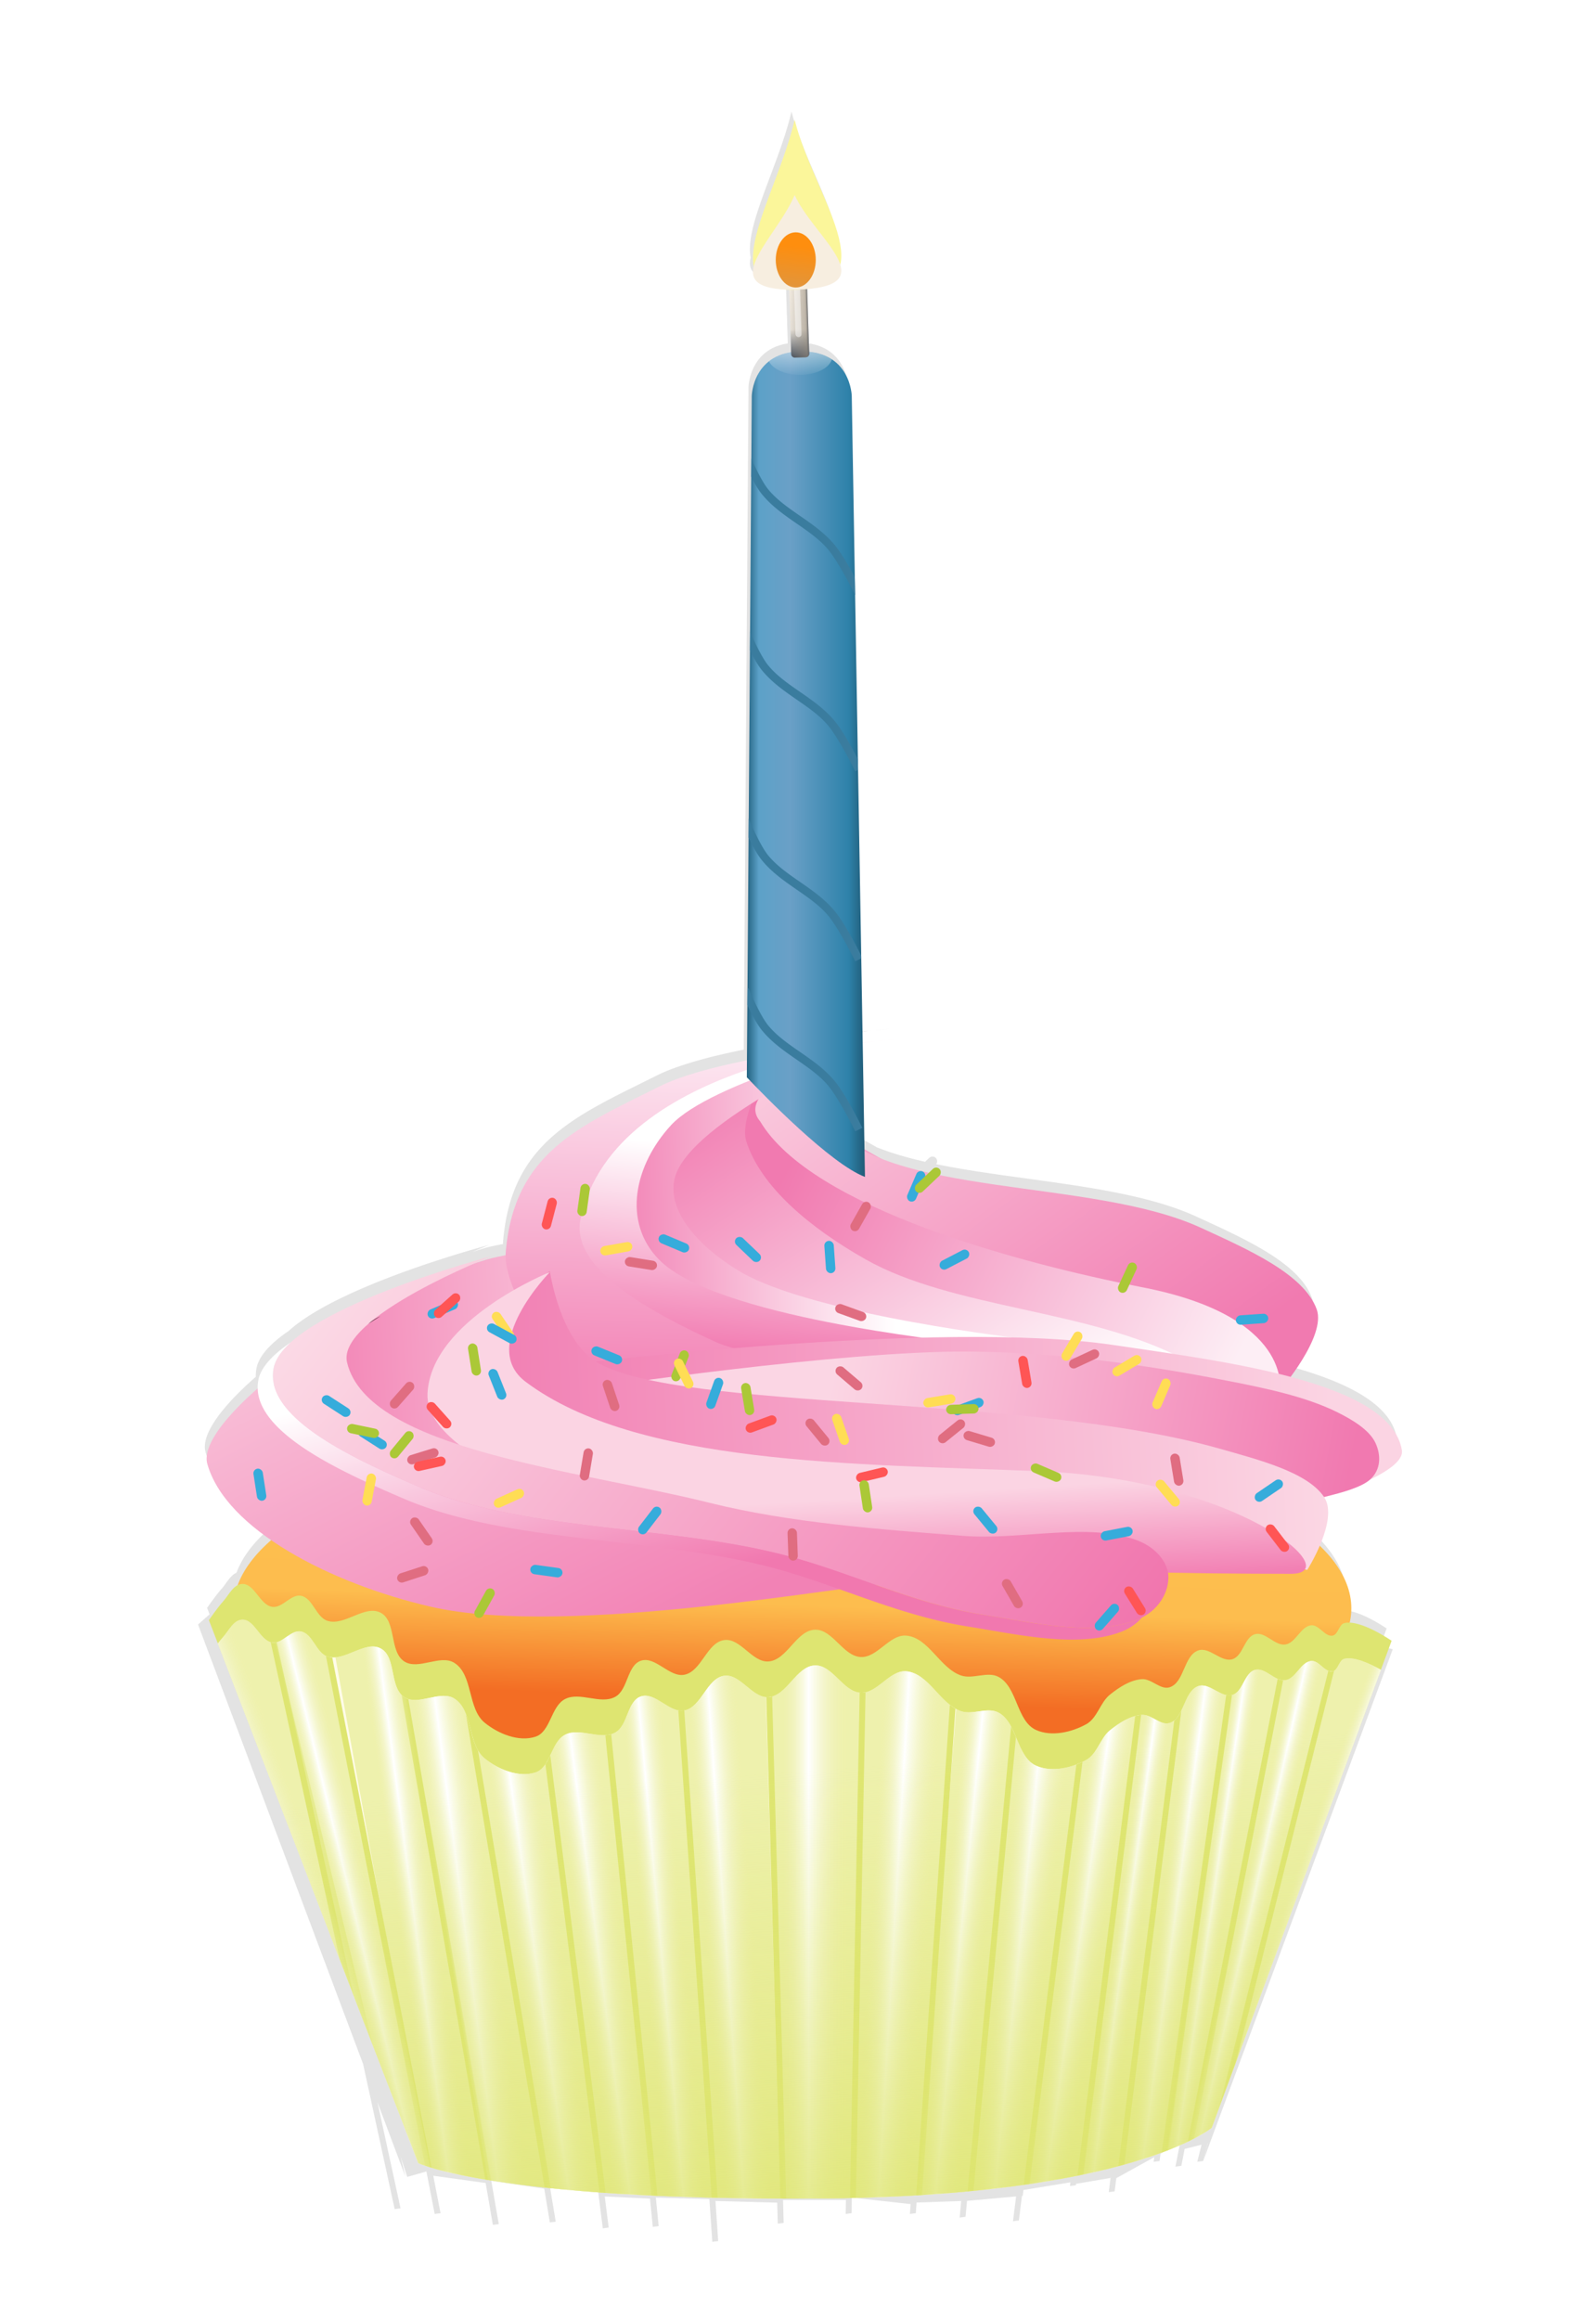 <svg xmlns="http://www.w3.org/2000/svg" xmlns:xlink="http://www.w3.org/1999/xlink" width="214.001" height="310.939" viewBox="0 0 56.621 82.269"><defs><linearGradient xlink:href="#o" id="P" gradientUnits="userSpaceOnUse" gradientTransform="matrix(1.518 -.044 .046 .935 898.395 460.837)" x1="-170.55" y1="191.74" x2="-320.97" y2="169.49"/><linearGradient id="u"><stop offset="0" stop-color="#dee571"/><stop offset="1" stop-color="#dee571" stop-opacity="0"/></linearGradient><linearGradient id="a"><stop offset="0" stop-color="#f36d24"/><stop offset=".346" stop-color="#fdbd4e"/><stop offset="1" stop-color="#fec04f"/></linearGradient><linearGradient xlink:href="#b" id="x" gradientUnits="userSpaceOnUse" gradientTransform="matrix(1.518 -.044 .046 .935 898.395 460.837)" x1="-371.82" y1="47.14" x2="-242.06" y2="175.32"/><linearGradient id="b"><stop offset="0" stop-color="#f17cb1"/><stop offset="1" stop-color="#fff"/></linearGradient><linearGradient xlink:href="#c" id="y" gradientUnits="userSpaceOnUse" gradientTransform="matrix(1.518 -.044 .046 .935 898.395 460.837)" x1="-341.34" y1="98.517" x2="-200.21" y2="147.25"/><linearGradient id="c"><stop offset="0" stop-color="#f17ab0"/><stop offset="1" stop-color="#fdeef5"/></linearGradient><linearGradient xlink:href="#d" id="z" gradientUnits="userSpaceOnUse" gradientTransform="matrix(1.518 -.044 .046 .935 898.395 460.837)" x1="-192.96" y1="139.3" x2="-344" y2=".53"/><linearGradient id="d"><stop offset="0" stop-color="#f17ab0"/><stop offset="1" stop-color="#fbd4e3"/></linearGradient><linearGradient xlink:href="#e" id="A" gradientUnits="userSpaceOnUse" gradientTransform="matrix(1.518 -.044 .046 .935 898.395 460.837)" x1="-384.41" y1="113.21" x2="-300.9" y2="114.27"/><linearGradient id="e"><stop offset="0" stop-color="#f17ab0"/><stop offset="1" stop-color="#fff"/></linearGradient><linearGradient xlink:href="#f" id="B" gradientUnits="userSpaceOnUse" gradientTransform="matrix(1.518 -.044 .046 .935 898.395 460.837)" x1="-357.52" y1="145.92" x2="-339.51" y2="56.939"/><linearGradient id="f"><stop offset="0" stop-color="#f27eb3"/><stop offset="1" stop-color="#fff"/></linearGradient><linearGradient xlink:href="#g" id="C" gradientUnits="userSpaceOnUse" gradientTransform="matrix(1.518 -.044 .046 .935 898.395 460.837)" x1="-354.03" y1="267.04" x2="-498.07" y2="78.48"/><linearGradient id="g"><stop offset="0" stop-color="#f282b5"/><stop offset="1" stop-color="#fbd6e4"/></linearGradient><linearGradient xlink:href="#h" id="D" gradientUnits="userSpaceOnUse" gradientTransform="matrix(1.518 -.044 .046 .935 898.395 460.837)" x1="-470.34" y1="147.72" x2="-405.77" y2="147.72"/><linearGradient id="h"><stop offset="0" stop-color="#f280b3"/><stop offset="1" stop-color="#f8b7d3"/></linearGradient><linearGradient xlink:href="#i" id="E" gradientUnits="userSpaceOnUse" gradientTransform="matrix(1.518 -.044 .046 .935 899.88 460.743)" x1="-384.53" y1="171.61" x2="-366.53" y2="-9.534"/><linearGradient id="i"><stop offset="0" stop-color="#f27eb3"/><stop offset="1" stop-color="#fef3f8"/></linearGradient><linearGradient xlink:href="#j" id="F" x1="361.984" y1="-130.737" x2="392.234" y2="-130.737" gradientUnits="userSpaceOnUse" gradientTransform="translate(-238.245 596.15) scale(1.716)"/><linearGradient id="j"><stop offset="0" stop-color="#205f7d"/><stop offset=".106" stop-color="#5ca1c8"/><stop offset=".367" stop-color="#6aa0c7"/><stop offset=".852" stop-color="#2e82aa"/><stop offset="1" stop-color="#1f5873"/></linearGradient><linearGradient xlink:href="#k" id="G" x1="375.662" y1="-248.6" x2="375.223" y2="-233.862" gradientUnits="userSpaceOnUse" gradientTransform="translate(-238.245 596.15) scale(1.716)"/><linearGradient id="k"><stop offset="0" stop-color="#fff"/><stop offset="1" stop-color="#fff" stop-opacity="0"/></linearGradient><linearGradient xlink:href="#l" id="H" x1="382.168" y1="-227.397" x2="382.09" y2="-254.202" gradientUnits="userSpaceOnUse" gradientTransform="translate(-256.597 588.485) scale(1.716)"/><linearGradient id="l"><stop offset="0" stop-color="#4e5660"/><stop offset=".26" stop-color="#e5dfd6"/><stop offset="1" stop-color="#fdf5e9"/></linearGradient><linearGradient xlink:href="#m" id="I" x1="380.686" y1="-239.413" x2="385.223" y2="-239.413" gradientUnits="userSpaceOnUse" gradientTransform="translate(-256.597 588.485) scale(1.716)"/><linearGradient id="m"><stop offset="0" stop-color="#988d7d" stop-opacity="0"/><stop offset=".843" stop-color="#988d7d" stop-opacity=".533"/><stop offset="1" stop-color="#5a6068"/></linearGradient><linearGradient xlink:href="#u" id="ap" x1="427.088" y1="1036.583" x2="410.257" y2="796.741" gradientUnits="userSpaceOnUse"/><linearGradient xlink:href="#t" id="ao" x1="176.443" y1="850.167" x2="199.09" y2="841.985" gradientUnits="userSpaceOnUse"/><linearGradient xlink:href="#t" id="an" x1="205.839" y1="855.632" x2="221.126" y2="851.912" gradientUnits="userSpaceOnUse"/><linearGradient xlink:href="#n" id="M" x1="485.022" y1="-239.294" x2="484.003" y2="-230.043" gradientUnits="userSpaceOnUse" gradientTransform="translate(-109.751 -30.417)"/><linearGradient id="n"><stop offset="0" stop-color="#fe8e0e"/><stop offset="1" stop-color="#de9642"/></linearGradient><linearGradient xlink:href="#t" id="am" x1="232.228" y1="861.974" x2="249.052" y2="859.743" gradientUnits="userSpaceOnUse"/><linearGradient xlink:href="#d" id="O" gradientUnits="userSpaceOnUse" gradientTransform="matrix(1.518 -.044 .046 .935 898.395 460.837)" x1="-412.08" y1="156.95" x2="-177.95" y2="162.24"/><linearGradient xlink:href="#a" id="w" x1="508.295" y1="1329.812" x2="510.526" y2="1260.636" gradientUnits="userSpaceOnUse" gradientTransform="translate(-491.408 -1516.188) scale(1.716)"/><linearGradient id="o"><stop offset="0" stop-color="#f179b0"/><stop offset="1" stop-color="#fbd6e4"/></linearGradient><linearGradient xlink:href="#p" id="Q" gradientUnits="userSpaceOnUse" gradientTransform="matrix(1.518 -.044 .046 .935 898.395 460.837)" x1="-428.5" y1="183.79" x2="-180.74" y2="183.79"/><linearGradient id="p"><stop offset="0" stop-color="#f17bb1"/><stop offset="1" stop-color="#fbd7e4"/></linearGradient><linearGradient xlink:href="#q" id="R" gradientUnits="userSpaceOnUse" gradientTransform="matrix(1.518 -.044 .046 .935 898.395 460.837)" x1="-252.16" y1="261.13" x2="-254.56" y2="215.58"/><linearGradient id="q"><stop offset="0" stop-color="#f27fb3"/><stop offset="1" stop-color="#fbd4e3"/></linearGradient><linearGradient xlink:href="#r" id="S" gradientUnits="userSpaceOnUse" gradientTransform="matrix(1.518 -.044 .046 .935 898.395 460.837)" x1="-169.82" y1="313.71" x2="-490.89" y2="144.22"/><linearGradient id="r"><stop offset="0" stop-color="#ee5b9f"/><stop offset="1" stop-color="#fcdee8"/></linearGradient><linearGradient xlink:href="#s" id="T" gradientUnits="userSpaceOnUse" gradientTransform="matrix(1.518 -.044 .046 .935 898.395 460.837)" x1="-383" y1="263.92" x2="-428" y2="152.69"/><linearGradient id="s"><stop offset="0" stop-color="#f178af"/><stop offset="1" stop-color="#fff"/></linearGradient><linearGradient xlink:href="#t" id="al" x1="252.292" y1="871.969" x2="275.079" y2="868.993" gradientUnits="userSpaceOnUse"/><linearGradient xlink:href="#t" id="ak" x1="620.159" y1="843.074" x2="634.983" y2="848.334" gradientUnits="userSpaceOnUse"/><linearGradient xlink:href="#t" id="aj" x1="597.381" y1="851.496" x2="609.131" y2="854.126" gradientUnits="userSpaceOnUse"/><linearGradient xlink:href="#t" id="X" x1="365.081" y1="870.44" x2="386.193" y2="868.952" gradientUnits="userSpaceOnUse"/><linearGradient id="t"><stop offset="0" stop-color="#dee571" stop-opacity=".5"/><stop offset=".424" stop-color="#fff"/><stop offset="1" stop-color="#dee571" stop-opacity=".5"/></linearGradient><linearGradient xlink:href="#t" id="Y" x1="338.821" y1="876.19" x2="356.228" y2="874.612" gradientUnits="userSpaceOnUse"/><linearGradient xlink:href="#t" id="Z" x1="311.547" y1="884.523" x2="331.522" y2="881.92" gradientUnits="userSpaceOnUse"/><linearGradient xlink:href="#t" id="aa" x1="283.447" y1="882.834" x2="304.432" y2="879.859" gradientUnits="userSpaceOnUse"/><linearGradient xlink:href="#t" id="ab" x1="398.178" y1="866.655" x2="426.015" y2="866.655" gradientUnits="userSpaceOnUse"/><linearGradient xlink:href="#t" id="ac" x1="436.123" y1="867.894" x2="461.323" y2="869.381" gradientUnits="userSpaceOnUse"/><linearGradient xlink:href="#t" id="ad" x1="467.33" y1="871.924" x2="486.246" y2="873.784" gradientUnits="userSpaceOnUse"/><linearGradient xlink:href="#t" id="ae" x1="491.121" y1="879.612" x2="513.065" y2="881.844" gradientUnits="userSpaceOnUse"/><linearGradient xlink:href="#t" id="af" x1="519.295" y1="870.4" x2="537.768" y2="873.004" gradientUnits="userSpaceOnUse"/><linearGradient xlink:href="#t" id="ag" x1="541.692" y1="870.907" x2="553.345" y2="872.485" gradientUnits="userSpaceOnUse"/><linearGradient xlink:href="#t" id="ah" x1="561.128" y1="863.959" x2="577.012" y2="866.063" gradientUnits="userSpaceOnUse"/><linearGradient xlink:href="#t" id="ai" x1="580.063" y1="853.134" x2="590.986" y2="854.712" gradientUnits="userSpaceOnUse"/><filter id="V" x="-.098" width="1.195" y="-.014" height="1.027" color-interpolation-filters="sRGB"><feGaussianBlur stdDeviation=".726"/></filter><filter id="N" x="-.348" width="1.697" y="-.253" height="1.506" color-interpolation-filters="sRGB"><feGaussianBlur stdDeviation="1.115"/></filter><filter id="L" x="-.158" width="1.316" y="-.147" height="1.295" color-interpolation-filters="sRGB"><feGaussianBlur stdDeviation="1.115"/></filter><filter id="K" x="-.158" width="1.316" y="-.082" height="1.164" color-interpolation-filters="sRGB"><feGaussianBlur stdDeviation="1.115"/></filter><filter id="J" x="-.405" width="1.809" y="-.047" height="1.094" color-interpolation-filters="sRGB"><feGaussianBlur stdDeviation=".345"/></filter><filter id="v" x="-.05" width="1.1" y="-.028" height="1.056" color-interpolation-filters="sRGB"><feGaussianBlur stdDeviation="6.864"/></filter><clipPath clipPathUnits="userSpaceOnUse" id="W"><path d="M164.818 731.803c-3.758.184-5.764 4.871-8.295 7.656-.637.7-1.393 1.648-2.16 2.643l86.701 224.691s33.869 16.011 170.995 15.314c137.126-.697 172.271-30.627 172.271-30.627l73.2-197.996c-4.53-2.576-11.366-5.799-15.776-4.773-2.418.562-2.663 4.97-5.104 5.422-3.367.623-5.842-4.788-9.252-4.465-4.615.438-6.585 7.58-11.166 8.295-4.552.71-8.617-5.612-13.08-4.467-4.739 1.216-5.197 9.455-9.888 10.846-4.847 1.437-9.888-5.45-14.676-3.828-6.387 2.163-6.027 13.873-12.442 15.95-4.002 1.297-7.931-3.871-12.123-3.509-5.07.439-9.744 3.52-13.716 6.701-4.252 3.405-5.446 10.117-10.21 12.76-6.366 3.533-15.04 5.513-21.693 2.553-8.572-3.815-8.023-18.499-16.271-22.97-4.771-2.588-11.144 1.146-16.27-.638-9.2-3.2-13.91-16.29-23.607-17.228-7.245-.701-12.51 9.618-19.78 9.252-7.668-.386-12.104-12.037-19.779-11.803-8.107.247-12.009 13.114-20.097 13.717-7.067.526-12.119-10.19-19.143-9.25-7.546 1.01-9.769 13.462-17.227 14.992-6.456 1.325-12.564-8.13-18.822-6.06-6.08 2.01-5.538 12.577-11.166 15.632-6.361 3.453-15.256-2.352-21.693.957-6.13 3.152-6.214 14.112-12.76 16.27-7.228 2.383-16.122-1.245-22.014-6.063-7.473-6.111-4.93-20.664-13.08-25.84-6.107-3.878-15.62 3.292-21.693-.638-6.548-4.238-3.303-17.426-10.207-21.055-6.856-3.603-15.577 5.818-22.97 3.51-5.027-1.57-6.319-9.828-11.485-10.848-4.36-.86-8.042 5.406-12.442 4.785-5.412-.763-7.62-10.156-13.08-9.888z" fill="#fffce8" fill-rule="evenodd"/></clipPath><clipPath clipPathUnits="userSpaceOnUse" id="U"><path d="M164.818 731.803c-3.758.184-5.764 4.871-8.295 7.656-.637.7-1.393 1.648-2.16 2.643l86.701 224.691s33.869 16.011 170.995 15.314c137.126-.697 172.271-30.627 172.271-30.627l73.2-197.996c-4.53-2.576-11.366-5.799-15.776-4.773-2.418.562-2.663 4.97-5.104 5.422-3.367.623-5.842-4.788-9.252-4.465-4.615.438-6.585 7.58-11.166 8.295-4.552.71-8.617-5.612-13.08-4.467-4.739 1.216-5.197 9.455-9.888 10.846-4.847 1.437-9.888-5.45-14.676-3.828-6.387 2.163-6.027 13.873-12.442 15.95-4.002 1.297-7.931-3.871-12.123-3.509-5.07.439-9.744 3.52-13.716 6.701-4.252 3.405-5.446 10.117-10.21 12.76-6.366 3.533-15.04 5.513-21.693 2.553-8.572-3.815-8.023-18.499-16.271-22.97-4.771-2.588-11.144 1.146-16.27-.638-9.2-3.2-13.91-16.29-23.607-17.228-7.245-.701-12.51 9.618-19.78 9.252-7.668-.386-12.104-12.037-19.779-11.803-8.107.247-12.009 13.114-20.097 13.717-7.067.526-12.119-10.19-19.143-9.25-7.546 1.01-9.769 13.462-17.227 14.992-6.456 1.325-12.564-8.13-18.822-6.06-6.08 2.01-5.538 12.577-11.166 15.632-6.361 3.453-15.256-2.352-21.693.957-6.13 3.152-6.214 14.112-12.76 16.27-7.228 2.383-16.122-1.245-22.014-6.063-7.473-6.111-4.93-20.664-13.08-25.84-6.107-3.878-15.62 3.292-21.693-.638-6.548-4.238-3.303-17.426-10.207-21.055-6.856-3.603-15.577 5.818-22.97 3.51-5.027-1.57-6.319-9.828-11.485-10.848-4.36-.86-8.042 5.406-12.442 4.785-5.412-.763-7.62-10.156-13.08-9.888z" fill="#fffce8" fill-rule="evenodd"/></clipPath></defs><path transform="matrix(.129 0 0 .129 -43.416 -19.473)" d="M554.232 181.605c-3.553 15.097-12.958 31.421-11.226 40.17-.94 3.69 1.083 6.167 9.67 6.387l.531 17.182c-.041.006-.078.015-.12.021-.311.05-.613.11-.907.174-.094.02-.19.04-.282.063-.332.08-.655.167-.964.265l-.118.035c-.358.117-.7.245-1.029.383l-.076.035c-.303.13-.593.268-.871.415l-.11.06a11.565 11.565 0 00-1.584 1.031l-.025.018c-4.594 3.595-4.709 9.488-4.709 9.488l-.467 64.62-.037 5.085-.814 112.414c-9.343 1.893-18.232 4.259-23.979 7.137-21.922 10.98-39.76 17.995-42.172 45.24-.03.341-.035.694-.037 1.05-1.872.358-3.838.763-5.183 1.16-1.013.297-2.1.646-3.217 1.017a265.046 265.046 0 014.611-1.944c-.03.008-43.1 11.325-56.222 24.672.048-.049.091-.097.14-.146.026-.023.045-.046.07-.069.277-.273.565-.546.866-.818-4.79 3.266-8.156 6.728-8.864 10.234a10.633 10.633 0 00-.203 2.395c-4.875 4.24-15.577 14.407-13.814 20.687 2.165 7.716 8.687 14.84 17.603 20.97a153.296 51.773 0 00-9.101 12.189c-1.757.76-2.879 3.111-4.237 4.605-1.423 1.567-3.841 5.057-3.841 5.057l.681 1.765-3.172 2.807 45.393 120.797 8.68 39.879 1.619-.207-6.344-29.149 7.71 20.516-1.362-5.648 1.832 5.648 5.275-1.508 2.274 11.682 1.619-.207-2.004-10.295 14.4 2 1.988 11.504 1.62-.21-2.053-11.882 14.562 2.14 1.543 9.284 1.618-.207-1.557-9.371 13.242 1.244 1.258 9.953 1.62-.209-1.083-8.547 12.438.59.777 7.762 1.619-.21-.785-7.83 14.726.409.807 11.752 1.617-.21-.756-11.023 16.98.46.163 5.77 1.62-.208-.177-6.295h17.303l-.074 3.836 1.619-.207.082-4.291 16.156 1.795-.185 2.703 1.619-.207.201-2.928 12.277-.422-.427 4.557 1.619-.207.41-4.387L616 754.65l-.856 6.822 1.62-.21.85-6.759.22-.02.182-1.591 12.927-2.106-.127 1.016 1.618-.21.048-.396 9.493-1.627-.49 3.899 1.618-.207.497-3.957-.038.328 10.44-5.77-.18 1.272 1.62-.21.285-2.015.505-.279.381-2.887 4.897-1.959-1.686 8.682 1.617-.207.905-4.658 4.654-1.164-1.174 4.697 1.617-.21 1.227-4.903.04-.01-1.142 4.619 52.016-140.373-3.477-.852 1.795-4.855s-6.99-4.864-11.633-4.96a153.296 51.773 0 00.586-3.939 153.296 51.773 0 00-8.716-17.027c1.896-4.405 3.487-10.01 1.295-13.387.562-.18 1.075-.339 1.824-.592 4.275-1.052 8.676-2.467 10.67-4.228.018-.016.033-.033.05-.049 4.97-2.394 9.195-5.28 8.739-8.06-1.582-9.645-14.398-15.79-30.53-20.094 3.61-4.885 9.03-13.389 7.17-18.52-3.517-9.703-18.863-16.414-31.736-22.336-18.977-8.73-48.434-9.67-71.613-14.431a1.287 1.287 0 00-1.908-1.72l-1.13 1.07c-4.789-1.087-9.248-2.379-13.245-3.966l-4.399-2.488-.488-28.933c.957-.257 1.339-.361 1.705-.455.75-.097 1.348-.165 1.986-.239-.603.064-1.096.114-1.803.192l.56-.147s-.984.133-2.454.342l-.39-23.092h.001l-.013-.756v-.002l-.862-50.906h.002l-.049-2.945c0-.002-.003-.004-.004-.006l-.76-44.967.003.002-.082-4.867-.002-.004-.84-49.707s-.14-7.102-6.193-10.469l-.073-.04a11.992 11.992 0 00-1.566-.714l-.24-.09a13.675 13.675 0 00-.729-.234c-.078-.023-.153-.047-.232-.069a14.953 14.953 0 00-.819-.197c-.078-.017-.153-.035-.232-.05-.256-.051-.522-.094-.791-.133-.123-.019-.242-.041-.367-.057-.147-.018-.3-.03-.452-.045l-.535-17.232c8.321-.693 10.207-3.198 9.141-6.686 2.138-8.94-8.864-25.11-12.516-39.71zm22.297 252.59c2.767-.29 4.78-.482 4.78-.482s-1.854.142-4.78.482zm-161.916 83.883a19.22 19.22 0 00-1.107 1.258 18.448 18.448 0 01.758-.89c.11-.123.233-.245.35-.368zm-1.699 2.057c-.033.047-.062.095-.094.142.019-.026.029-.053.047-.08.015-.02.033-.041.047-.062zm-.53.834c-.06.104-.116.21-.173.314.008-.014.014-.029.021-.043.042-.08.087-.16.133-.24l.02-.031zm-.437.83a9.845 9.845 0 00-.156.342l.012-.03c.045-.104.095-.208.144-.312zm-.342.82c-.04.112-.083.224-.119.336l.01-.039c.02-.074.056-.15.082-.225.008-.024.019-.048.028-.072zm-.279.94c-.015.064-.036.128-.049.193-.311 1.544-.259 3.055.078 4.535h-.002a10.927 10.927 0 01-.283-2.006 10.668 10.668 0 01.205-2.529c.013-.065.036-.129.051-.193z" opacity=".35" fill="#1a1a1a" filter="url(#v)"/><g transform="matrix(.082 0 0 .082 -4.928 -2.58)"><ellipse cx="402.928" cy="726.89" rx="241.818" ry="81.669" fill="url(#w)"/><path d="M589.515 614.149l-40.706 23.507-186.444-41.175-38.432-60.37 61.053-35.5 137.532 77.807z" fill="url(#x)"/><path d="M390.44 496.98s-10.43 18.767-7.47 27.987c6.342 19.758 27.68 37.516 51.651 51.056 37.829 21.37 96.981 21.638 137.422 43.1 5.097 2.704 7.022 11.696 7.022 11.696l33.896 1.49 5.813-28.93s-174.592-61.85-179.444-62.204c-4.85-.355-48.896-44.195-48.896-44.195z" fill="url(#y)"/><path d="M613.791 632.782s20.246-23.388 15.974-35.177c-5.548-15.306-29.757-25.893-50.063-35.234-47.473-21.839-136.546-12.752-161.713-45.861-8.01-10.537 14.413-34.14 14.413-34.14s-57.065 18.111-43.41 33.995c22.419 37.613 113.342 61.532 164.597 71.563 66.189 12.604 60.204 44.855 60.204 44.855z" fill="url(#z)"/><path d="M432.367 483.688s-73.862 32.332-80.308 57.042c-3.82 14.648 11.034 30.386 28.203 40.553 31.934 18.91 124.447 29.33 124.447 29.33l-20.773 17.436s-110.488-10.81-147.434-33.568c-23.549-14.504-45.461-38.173-34.758-57.893 16.483-30.365 130.621-52.901 130.621-52.901z" fill="url(#A)"/><path d="M475.064 612.04c-3.265-.897-105.269-10.918-129.816-35.884-16.195-16.47-10.495-41.176 5.17-58.168 17.251-18.714 86.784-36.252 86.784-36.252s-66.317 8.648-91.54 21.514c-27.785 14.173-56.781 56.7-56.781 56.7l32.863 45.653 129.08 21.028z" fill="url(#B)"/><path d="M440.523 716.977c-4.653-1.968-133.947 23.237-194.288 9.175-43.467-10.13-88.5-33.41-96.441-61.704-3.574-12.733 25.556-35.81 25.556-35.81l87.24 38.947 164.793 37.152z" fill="url(#C)"/><path d="M287.816 652.208l-47.805 10.32-48.503-36.27 19.63-26.359s38.21-17.554 59.54-23.834c5.181-1.526 16.35-3.283 16.35-3.283z" fill="url(#D)"/><path d="M310.859 632.143l109.796-10.641s-36.905-3.356-51.224-9.91c-27.725-12.693-62.634-31.526-58.184-52.85 14.554-69.717 135.454-77.838 135.454-77.838s-73.625 6.468-101.263 20.31c-34.581 17.32-62.717 28.386-66.523 71.365-1.86 21.004 31.942 59.565 31.942 59.565z" fill="url(#E)"/><path d="M406.975 183.42c-21.273 0-21.63 19.25-21.63 19.25l-2.132 294.629c7.272 7.649 36.222 37.44 51.101 43.055l-5.709-337.684s-.358-19.25-21.63-19.25z" fill="url(#F)" fill-rule="evenodd"/><path style="line-height:normal;text-indent:0;text-align:start;text-decoration-line:none;text-decoration-style:solid;text-decoration-color:#000;text-transform:none;white-space:normal;isolation:auto;mix-blend-mode:normal;solid-color:#000;solid-opacity:1" d="M385.15 229.697l-.057 7.904c1.401 2.737 2.978 5.498 4.564 7.458 8.19 10.124 20.925 14.864 28.571 23.82 2.373 2.78 5.412 7.835 7.777 12.127a196.708 196.708 0 014.058 7.76l-.13-7.68c-.337-.627-.551-1.062-.922-1.736-2.41-4.372-5.428-9.48-8.176-12.699-8.437-9.882-21.122-14.617-28.51-23.75-1.738-2.146-3.92-6.224-5.573-9.683-.653-1.365-1.142-2.481-1.602-3.521zm-.542 74.907l-.057 8.022c1.53 3.082 3.306 6.323 5.106 8.548 8.19 10.123 20.925 14.864 28.571 23.82 2.373 2.779 5.412 7.834 7.777 12.126a197.96 197.96 0 014.095 7.837l1.24-.606-.077-4.648c-.664-1.28-1.345-2.596-2.252-4.242-2.41-4.372-5.428-9.477-8.176-12.696-8.436-9.881-21.122-14.62-28.51-23.753-1.738-2.146-3.92-6.22-5.573-9.68a129.622 129.622 0 01-2.144-4.728zm-.583 80.799l-.06 8.202c1.647 3.409 3.658 7.22 5.692 9.734 8.19 10.123 20.925 14.864 28.571 23.82 2.373 2.78 5.412 7.835 7.777 12.126a196.563 196.563 0 014.095 7.84l2.617-1.276-.02-1.193a178.61 178.61 0 00-3.686-7.026c-2.41-4.372-5.428-9.477-8.176-12.696-8.437-9.882-21.122-14.62-28.51-23.753-1.738-2.146-3.92-6.22-5.573-9.68a127.695 127.695 0 01-2.728-6.098zm-.098 73.293l-.435.177-.05 7.154c.084.18.126.29.214.472 1.698 3.555 3.844 7.695 6.001 10.36 8.19 10.124 20.925 14.865 28.571 23.82 2.373 2.78 5.412 7.835 7.777 12.127a197.976 197.976 0 014.095 7.837l3.082-1.504s-1.762-3.616-4.171-7.988c-2.41-4.372-5.428-9.48-8.176-12.7-8.436-9.881-21.122-14.617-28.51-23.749-1.738-2.147-3.92-6.224-5.573-9.684a134.865 134.865 0 01-2.825-6.322z" color="#000" font-weight="400" font-family="sans-serif" overflow="visible" fill="#3a7c9e" fill-rule="evenodd" enable-background="accumulate"/><path d="M406.977 183.42c-6.488 0-11.024 1.794-14.204 4.282a13.987 8.07 0 0013.45 5.864 13.987 8.07 0 0013.771-6.708c-3.096-2.037-7.294-3.438-13.017-3.438z" fill="url(#G)"/><rect width="7.784" height="41.517" x="396.488" y="157.001" ry="1.477" transform="rotate(-1.775)" fill="url(#H)"/><rect transform="rotate(-1.775)" ry="1.477" y="157.001" x="396.488" height="41.517" width="7.784" fill="url(#I)"/><rect width="1.513" height="17.694" x="382.298" y="-249.233" ry=".757" transform="rotate(-1.895 17901.505 7499.62) scale(1.716)" opacity=".7" fill="#fff" filter="url(#J)"/><path d="M374.51-261.28c-16.043.148-3.637-17.145 0-32.595 3.694 14.774 18.158 31.852 0 32.595z" transform="matrix(2.254 0 0 2.254 -440.245 745.68)" fill="#fbf69a" filter="url(#K)"/><path d="M374.51-261.28c-16.043.083-3.637-9.558 0-18.17 3.694 8.236 18.158 17.756 0 18.17z" transform="matrix(2.254 0 0 2.254 -440.245 745.68)" fill="#f7eee0" filter="url(#L)"/><ellipse cx="374.722" cy="-267.006" rx="3.841" ry="5.292" transform="matrix(2.254 0 0 2.254 -440.245 745.68)" fill="url(#M)" filter="url(#N)"/><path d="M629.826 679.921s38.465-11.168 36.787-21.404c-4.882-29.768-77.56-38.442-124.654-45.454-75.814-11.29-234.725 8.336-234.725 8.336l91.827 33.024z" fill="url(#O)"/><path d="M315.786 631.554s108.501-16.117 163.497-15.68c37.973.3 75.718 5.572 111.753 12.607 16.61 3.243 33.796 6.822 47.374 13.494 7.155 3.516 14.233 7.956 16.769 13.396 2.377 5.098 2.556 11.534-2.431 15.939-7.066 6.24-33.331 9.898-33.331 9.898z" fill="url(#P)"/><path d="M625.69 710.282s13.765-21.734 7.3-31.454c-7.186-10.8-28.14-16.105-45.33-20.992-83.28-23.676-233.11-16.124-269.203-37.27-16.223-9.508-20.482-39.569-20.482-39.569l-30.912 26.192-11.074 36.522z" fill="url(#Q)"/><path d="M298.01 581.498s-51.577 20.685-52.956 52.62c-.648 14.993 20.374 28.773 40.487 37.002 93.864 38.403 250.172 40.752 332.992 40.863 24.835.033-22.604-41.026-109.303-44.415-79.997-3.126-174.003-2.732-221.76-38.654-20.705-15.576 10.535-47.416 10.535-47.416z" fill="url(#R)"/><path d="M272.887 574.6s-67.34 26.42-62.633 46.008c9.08 37.798 99.449 46.377 156.744 60.646 34.674 8.634 72.795 11.423 110.037 14.32 24.88 1.937 54.08-6.103 75.263 2.012 7.861 3.012 12.918 9.302 13.273 15.041.43 6.992-4.1 15.638-13.847 19.338-18.967 7.202-44.841 1.11-66.165-2.277-32.396-5.145-59.022-19.37-90.157-26.823-49.908-11.946-110.155-9.668-154.01-28.467-28.617-12.265-67.254-29.933-62.908-51.461 5.018-24.862 94.406-48.337 94.406-48.337z" fill="url(#S)"/><path d="M224.645 600.668a19.336 19.336 0 00-5.124 3.2 57.003 57.003 0 015.124-3.2z" fill="#0e0c0a"/><path d="M185.9 611.882c-7.564 5.154-12.876 10.619-13.993 16.153-4.346 21.528 34.29 39.196 62.907 51.462 43.859 18.798 104.105 16.52 154.009 28.466 31.135 7.453 57.76 21.679 90.157 26.824 21.324 3.386 47.198 9.478 66.165 2.277 3.808-1.446 6.81-3.65 9.04-6.212-.354.181-.713.36-1.084.527a20.84 20.84 0 01-1.376.585 44.115 44.115 0 01-5.954 1.786 56.149 56.149 0 01-4.991.912c-.126.02-.251.033-.376.059-1.983.26-4.008.431-6.065.524a89.308 89.308 0 01-6.26.058 116.499 116.499 0 01-4.252-.178 155.34 155.34 0 01-8.623-.778c-2.889-.336-5.786-.74-8.667-1.179-1.44-.22-2.876-.448-4.306-.682-5.721-.935-11.336-1.951-16.667-2.798a164.63 164.63 0 01-3.021-.508 175.736 175.736 0 01-5.947-1.165h-.003a198.645 198.645 0 01-8.71-2.074h-.004c-5.736-1.498-11.335-3.212-16.87-5.035a588.838 588.838 0 01-10.998-3.764c-12.774-4.49-25.428-9.2-38.821-12.803a215.632 215.632 0 00-5.787-1.474 269.858 269.858 0 00-9.471-2.082 338.781 338.781 0 00-9.678-1.8c-1.626-.28-3.259-.549-4.898-.81h-.003a560.532 560.532 0 00-14.9-2.153c-20.028-2.64-40.572-4.52-60.218-7.502a388.338 388.338 0 01-14.545-2.474 282.852 282.852 0 01-9.446-1.965c-3.109-.704-6.176-1.46-9.196-2.277-1.51-.408-3.008-.833-4.494-1.273a170.9 170.9 0 01-8.755-2.844 143.248 143.248 0 01-8.409-3.286c-7.154-3.066-14.933-6.47-22.512-10.188h-.003a255.497 255.497 0 01-5.631-2.847c-12.067-6.294-23.053-13.399-29.406-21.212a32.054 32.054 0 01-2.593-3.657v-.002a25.45 25.45 0 01-1.022-1.864c-.31-.627-.59-1.256-.833-1.89a19.921 19.921 0 01-.626-1.913 17.423 17.423 0 01-.606-3.897 16.768 16.768 0 01.324-3.992c.089-.44.21-.88.35-1.32.033-.117.087-.235.128-.353.108-.306.225-.609.356-.914a16.909 16.909 0 01.677-1.375 9.27 9.27 0 01.21-.379c.22-.38.459-.762.715-1.141.03-.042.047-.083.076-.125a26.195 26.195 0 012.152-2.712.237.237 0 01.051-.05c.386-.428.792-.853 1.217-1.278.04-.036.07-.071.11-.107.439-.434.894-.867 1.37-1.298z" fill="url(#T)"/><path d="M150.462 731.994l90.602 234.8s33.87 16.01 170.995 15.313c137.126-.697 172.272-30.626 172.272-30.626l77.84-210.554s-13.337-9.303-20.416-7.657c-2.418.563-2.664 4.972-5.105 5.424-3.367.623-5.842-4.79-9.251-4.467-4.616.438-6.585 7.58-11.166 8.295-4.552.71-8.617-5.612-13.08-4.466-4.74 1.216-5.199 9.456-9.89 10.846-4.847 1.437-9.886-5.45-14.675-3.828-6.386 2.164-6.026 13.873-12.441 15.951-4.002 1.297-7.932-3.872-12.123-3.51-5.07.44-9.746 3.52-13.718 6.7-4.252 3.405-5.446 10.118-10.209 12.761-6.366 3.533-15.041 5.513-21.693 2.552-8.572-3.814-8.022-18.497-16.27-22.969-4.772-2.587-11.144 1.145-16.27-.638-9.201-3.2-13.912-16.29-23.608-17.227-7.245-.701-12.51 9.617-19.78 9.251-7.667-.385-12.104-12.037-19.779-11.803-8.107.246-12.01 13.115-20.098 13.717-7.067.527-12.117-10.19-19.141-9.251-7.546 1.01-9.77 13.464-17.227 14.994-6.457 1.324-12.565-8.132-18.823-6.062-6.079 2.012-5.538 12.578-11.165 15.633-6.362 3.453-15.256-2.353-21.694.957-6.13 3.151-6.215 14.111-12.76 16.27-7.228 2.383-16.121-1.244-22.013-6.062-7.474-6.111-4.93-20.665-13.08-25.84-6.107-3.879-15.62 3.292-21.693-.639-6.549-4.237-3.305-17.426-10.209-21.055-6.856-3.603-15.576 5.818-22.97 3.51-5.026-1.57-6.318-9.828-11.484-10.847-4.36-.86-8.042 5.405-12.442 4.785-5.412-.763-7.62-10.158-13.08-9.89-3.758.185-5.764 4.872-8.295 7.657-2.245 2.471-6.06 7.975-6.06 7.975z" fill="#dee571" fill-rule="evenodd"/><path d="M164.818 731.803c-3.758.184-5.764 4.871-8.295 7.656-.637.7-1.393 1.648-2.16 2.643l86.701 224.691s33.869 16.011 170.995 15.314c137.126-.697 172.271-30.627 172.271-30.627l73.2-197.996c-4.53-2.576-11.366-5.799-15.776-4.773-2.418.562-2.663 4.97-5.104 5.422-3.367.623-5.842-4.788-9.252-4.465-4.615.438-6.585 7.58-11.166 8.295-4.552.71-8.617-5.612-13.08-4.467-4.739 1.216-5.197 9.455-9.888 10.846-4.847 1.437-9.888-5.45-14.676-3.828-6.387 2.163-6.027 13.873-12.442 15.95-4.002 1.297-7.931-3.871-12.123-3.509-5.07.439-9.744 3.52-13.716 6.701-4.252 3.405-5.446 10.117-10.21 12.76-6.366 3.533-15.04 5.513-21.693 2.553-8.572-3.815-8.023-18.499-16.271-22.97-4.771-2.588-11.144 1.146-16.27-.638-9.2-3.2-13.91-16.29-23.607-17.228-7.245-.701-12.51 9.618-19.78 9.252-7.668-.386-12.104-12.037-19.779-11.803-8.107.247-12.009 13.114-20.097 13.717-7.067.526-12.119-10.19-19.143-9.25-7.546 1.01-9.769 13.462-17.227 14.992-6.456 1.325-12.564-8.13-18.822-6.06-6.08 2.01-5.538 12.577-11.166 15.632-6.361 3.453-15.256-2.352-21.693.957-6.13 3.152-6.214 14.112-12.76 16.27-7.228 2.383-16.122-1.245-22.014-6.063-7.473-6.111-4.93-20.664-13.08-25.84-6.107-3.878-15.62 3.292-21.693-.638-6.548-4.238-3.303-17.426-10.207-21.055-6.856-3.603-15.577 5.818-22.97 3.51-5.027-1.57-6.319-9.828-11.485-10.848-4.36-.86-8.042 5.406-12.442 4.785-5.412-.763-7.62-10.156-13.08-9.888z" fill="#fffce8" fill-rule="evenodd"/><g clip-path="url(#U)" color="#000" font-weight="400" font-family="sans-serif" fill="#dee571" fill-rule="evenodd"><path transform="translate(-177.46 -592.072) scale(1.716)" d="M292.326 798.246l-1.486.192 13.016 129.8 1.488-.19zM276.705 801.966l-1.486.191 15.991 126.454 1.489-.192zM257.366 794.9l-1.487.19 21.942 132.033 1.489-.192z" style="line-height:normal;text-indent:0;text-align:start;text-decoration-line:none;text-decoration-style:solid;text-decoration-color:#000;text-transform:none;white-space:normal;isolation:auto;mix-blend-mode:normal;solid-color:#000;solid-opacity:1" overflow="visible" filter="url(#V)" enable-background="accumulate"/><path style="line-height:normal;text-indent:0;text-align:start;text-decoration-line:none;text-decoration-style:solid;text-decoration-color:#000;text-transform:none;white-space:normal;isolation:auto;mix-blend-mode:normal;solid-color:#000;solid-opacity:1" d="M258.592 793.06l-1.486.191 24.088 139.39 1.488-.19z" transform="translate(-207.967 -600.487) scale(1.716)" overflow="visible" filter="url(#V)" enable-background="accumulate"/><path transform="translate(-239.525 -615.214) scale(1.716)" d="M257.979 792.447l-1.486.19 28.38 145.83 1.488-.192z" style="line-height:normal;text-indent:0;text-align:start;text-decoration-line:none;text-decoration-style:solid;text-decoration-color:#000;text-transform:none;white-space:normal;isolation:auto;mix-blend-mode:normal;solid-color:#000;solid-opacity:1" overflow="visible" filter="url(#V)" enable-background="accumulate"/><path style="line-height:normal;text-indent:0;text-align:start;text-decoration-line:none;text-decoration-style:solid;text-decoration-color:#000;text-transform:none;white-space:normal;isolation:auto;mix-blend-mode:normal;solid-color:#000;solid-opacity:1" d="M257.366 794.9l-1.487.19 9.679 141.23 1.488-.19z" transform="translate(-85.942 -599.435) scale(1.716)" overflow="visible" filter="url(#V)" enable-background="accumulate"/><path style="line-height:normal;text-indent:0;text-align:start;text-decoration-line:none;text-decoration-style:solid;text-decoration-color:#000;text-transform:none;white-space:normal;isolation:auto;mix-blend-mode:normal;solid-color:#000;solid-opacity:1" d="M257.979 792.447l-1.486.19 32.672 150.122 1.488-.191z" transform="translate(-264.245 -624.682) scale(1.716)" overflow="visible" filter="url(#V)" enable-background="accumulate"/><path transform="translate(-47.546 -601.54) scale(1.716)" d="M257.366 794.9l-1.487.19 3.854 137.858 1.488-.191z" style="line-height:normal;text-indent:0;text-align:start;text-decoration-line:none;text-decoration-style:solid;text-decoration-color:#000;text-transform:none;white-space:normal;isolation:auto;mix-blend-mode:normal;solid-color:#000;solid-opacity:1" overflow="visible" filter="url(#V)" enable-background="accumulate"/><path style="line-height:normal;text-indent:0;text-align:start;text-decoration-line:none;text-decoration-style:solid;text-decoration-color:#000;text-transform:none;white-space:normal;isolation:auto;mix-blend-mode:normal;solid-color:#000;solid-opacity:1" d="M257.366 794.9l-1.487.19-2.585 136.019 1.489-.192z" transform="translate(-7.046 -602.591) scale(1.716)" overflow="visible" filter="url(#V)" enable-background="accumulate"/><path transform="translate(35.031 -599.435) scale(1.716)" d="M255.833 793.366l-1.487.192-9.33 135.711 1.489-.191z" style="line-height:normal;text-indent:0;text-align:start;text-decoration-line:none;text-decoration-style:solid;text-decoration-color:#000;text-transform:none;white-space:normal;isolation:auto;mix-blend-mode:normal;solid-color:#000;solid-opacity:1" overflow="visible" filter="url(#V)" enable-background="accumulate"/><path style="line-height:normal;text-indent:0;text-align:start;text-decoration-line:none;text-decoration-style:solid;text-decoration-color:#000;text-transform:none;white-space:normal;isolation:auto;mix-blend-mode:normal;solid-color:#000;solid-opacity:1" d="M255.833 793.366l-1.487.192-12.089 128.966 1.488-.191z" transform="translate(61.33 -586.286) scale(1.716)" overflow="visible" filter="url(#V)" enable-background="accumulate"/><path transform="translate(90.784 -578.922) scale(1.716)" d="M255.833 793.366l-1.487.192-15.768 125.594 1.488-.192z" style="line-height:normal;text-indent:0;text-align:start;text-decoration-line:none;text-decoration-style:solid;text-decoration-color:#000;text-transform:none;white-space:normal;isolation:auto;mix-blend-mode:normal;solid-color:#000;solid-opacity:1" overflow="visible" filter="url(#V)" enable-background="accumulate"/><path style="line-height:normal;text-indent:0;text-align:start;text-decoration-line:none;text-decoration-style:solid;text-decoration-color:#000;text-transform:none;white-space:normal;isolation:auto;mix-blend-mode:normal;solid-color:#000;solid-opacity:1" d="M255.833 793.366l-1.487.192-15.768 125.594 1.488-.192z" transform="translate(115.505 -594.176) scale(1.716)" overflow="visible" filter="url(#V)" enable-background="accumulate"/><path transform="translate(132.336 -591.546) scale(1.716)" d="M255.833 793.366l-1.487.192-15.768 125.594 1.488-.192z" style="line-height:normal;text-indent:0;text-align:start;text-decoration-line:none;text-decoration-style:solid;text-decoration-color:#000;text-transform:none;white-space:normal;isolation:auto;mix-blend-mode:normal;solid-color:#000;solid-opacity:1" overflow="visible" filter="url(#V)" enable-background="accumulate"/><path style="line-height:normal;text-indent:0;text-align:start;text-decoration-line:none;text-decoration-style:solid;text-decoration-color:#000;text-transform:none;white-space:normal;isolation:auto;mix-blend-mode:normal;solid-color:#000;solid-opacity:1" d="M255.833 793.366l-1.487.192-17.608 124.674 1.489-.192z" transform="translate(154.953 -603.117) scale(1.716)" overflow="visible" filter="url(#V)" enable-background="accumulate"/><path transform="translate(178.621 -615.74) scale(1.716)" d="M255.833 793.366l-1.487.192-25.886 133.258 1.489-.191z" style="line-height:normal;text-indent:0;text-align:start;text-decoration-line:none;text-decoration-style:solid;text-decoration-color:#000;text-transform:none;white-space:normal;isolation:auto;mix-blend-mode:normal;solid-color:#000;solid-opacity:1" overflow="visible" filter="url(#V)" enable-background="accumulate"/><path style="line-height:normal;text-indent:0;text-align:start;text-decoration-line:none;text-decoration-style:solid;text-decoration-color:#000;text-transform:none;white-space:normal;isolation:auto;mix-blend-mode:normal;solid-color:#000;solid-opacity:1" d="M255.833 793.366l-1.487.192-33.244 132.952 1.489-.192z" transform="translate(200.712 -617.318) scale(1.716)" overflow="visible" filter="url(#V)" enable-background="accumulate"/></g><g clip-path="url(#W)" fill-rule="evenodd"><path d="M354.809 764.499l15.62 224.637 27.522.744-6.694-231.332-20.828-11.158z" fill="url(#X)"/><path d="M370.43 988.393l-26.779-.744-20.083-211.25 13.389-20.826 17.852 4.463z" fill="url(#Y)"/><path d="M296.442 787.557l7.786-14.876 18.596 2.231 21.16 213.282-22.09-1.052z" fill="url(#Z)"/><path d="M321.336 985.417l-23.802-2.231-34.217-209.018 19.34 14.877 12.645-5.95z" fill="url(#aa)"/><path d="M393.425 756.241l5.786 232.479h29.454l4.208-232.479-21.565-11.571z" fill="url(#ab)"/><path d="M429.936 987.649l3.72-234.308 20.826-5.95 18.596 14.132-16.364 229.101z" fill="url(#ac)"/><path d="M474.566 760.036L456.714 989.88l21.571-.744 20.827-216.455-10.413-8.926z" fill="url(#ad)"/><path d="M499.112 778.631l10.414 7.439 17.852-.744-23.059 201.579-24.546 2.231z" fill="url(#ae)"/><path d="M503.88 984.512l24.194-198.817 25.772-22.09-27.35 217.225z" fill="url(#af)"/><path d="M554.898 763.079l-28.402 218.803 18.409-3.156 25.246-212.491z" fill="url(#ag)"/><path d="M564.892 968.207l27.876-210.914-13.675-4.734-9.468 13.15-24.72 213.543z" fill="url(#ah)"/><path d="M564.629 964l9.204-3.683 40.763-209.336-15.253-3.155-7.364 9.73z" fill="url(#ai)"/><path d="M616.437 747.826l-44.182 219.33 12.624-3.157 52.07-216.7-12.097-5.259z" fill="url(#aj)"/><path d="M639.053 743.618l-56.278 227.745 82.051-221.433z" fill="url(#ak)"/><path d="M234.308 754.085l37.935 226.125 25.29 3.72-34.216-208.274-8.926-17.852z" fill="url(#al)"/><path d="M203.067 736.233l43.886 241.746 26.778 3.719-39.423-224.638-8.926-22.315z" fill="url(#am)"/><path d="M177.032 732.514l42.399 191.165 17.852 55.044 10.414-2.976-46.862-238.026-12.645-10.414z" fill="url(#an)"/><path d="M146.535 739.208l90.004 239.515-59.507-246.953-11.157-9.67z" fill="url(#ao)"/></g><path d="M164.818 731.803c-3.758.184-5.764 4.871-8.295 7.656-.637.7-1.393 1.648-2.16 2.643l86.701 224.691s33.869 16.011 170.995 15.314c137.126-.697 172.271-30.627 172.271-30.627l73.2-197.996c-4.53-2.576-11.366-5.799-15.776-4.773-2.418.562-2.663 4.97-5.104 5.422-3.367.623-5.842-4.788-9.252-4.465-4.615.438-6.585 7.58-11.166 8.295-4.552.71-8.617-5.612-13.08-4.467-4.739 1.216-5.197 9.455-9.888 10.846-4.847 1.437-9.888-5.45-14.676-3.828-6.387 2.163-6.027 13.873-12.442 15.95-4.002 1.297-7.931-3.871-12.123-3.509-5.07.439-9.744 3.52-13.716 6.701-4.252 3.405-5.446 10.117-10.21 12.76-6.366 3.533-15.04 5.513-21.693 2.553-8.572-3.815-8.023-18.499-16.271-22.97-4.771-2.588-11.144 1.146-16.27-.638-9.2-3.2-13.91-16.29-23.607-17.228-7.245-.701-12.51 9.618-19.78 9.252-7.668-.386-12.104-12.037-19.779-11.803-8.107.247-12.009 13.114-20.097 13.717-7.067.526-12.119-10.19-19.143-9.25-7.546 1.01-9.769 13.462-17.227 14.992-6.456 1.325-12.564-8.13-18.822-6.06-6.08 2.01-5.538 12.577-11.166 15.632-6.361 3.453-15.256-2.352-21.693.957-6.13 3.152-6.214 14.112-12.76 16.27-7.228 2.383-16.122-1.245-22.014-6.063-7.473-6.111-4.93-20.664-13.08-25.84-6.107-3.878-15.62 3.292-21.693-.638-6.548-4.238-3.303-17.426-10.207-21.055-6.856-3.603-15.577 5.818-22.97 3.51-5.027-1.57-6.319-9.828-11.485-10.848-4.36-.86-8.042 5.406-12.442 4.785-5.412-.763-7.62-10.156-13.08-9.888z" fill="url(#ap)" fill-rule="evenodd"/><rect ry="2.036" y="680.164" x="20.863" height="14.027" width="4.072" transform="rotate(-21.694)" fill="#36acdb"/><rect ry="2.036" y="684.889" x="65.507" height="14.027" width="4.072" transform="rotate(-8.794)" fill="#36acdb"/><rect ry="2.036" y="-4.509" x="646.395" height="14.027" width="4.072" transform="rotate(66.942)" fill="#36acdb"/><rect width="4.072" height="14.027" x="-421.317" y="-610.71" ry="2.036" transform="rotate(-170.49)" fill="#e06d81"/><rect width="4.072" height="14.027" x="701.394" y="-44.565" ry="2.036" transform="rotate(72.872)" fill="#e06d81"/><rect ry="2.036" y="-214.583" x="-615.574" height="14.027" width="4.072" transform="rotate(-131.734)" fill="#f55"/><rect ry="2.036" y="-653.375" x="240.238" height="14.027" width="4.072" transform="rotate(138.218)" fill="#f55"/><rect ry="2.036" y="649.314" x="-112.307" height="14.027" width="4.072" transform="rotate(-34.2)" fill="#fd5"/><rect ry="2.036" y="616.11" x="339.12" height="14.027" width="4.072" transform="rotate(10.675)" fill="#fd5"/><rect ry="2.036" y="383.805" x="-665.674" height="14.027" width="4.072" transform="rotate(-82.148)" fill="#36acdb"/><rect ry="2.036" y="-538.996" x="447.846" height="14.027" width="4.072" transform="rotate(112.196)" fill="#36acdb"/><rect width="4.072" height="14.027" x="514.946" y="-431.805" ry="2.036" transform="rotate(99.128)" fill="#e06d81"/><rect width="4.072" height="14.027" x="552.422" y="445.821" ry="2.036" transform="rotate(21.095)" fill="#abc837"/><rect width="4.072" height="14.027" x="584.81" y="496.464" ry="2.036" transform="rotate(28.955)" fill="#abc837"/><rect ry="2.036" y="330.868" x="688.517" height="14.027" width="4.072" transform="rotate(37.58)" fill="#36acdb"/><rect ry="2.036" y="531.454" x="-433.339" height="14.027" width="4.072" transform="rotate(-57.396)" fill="#36acdb"/><rect ry="2.036" y="-540.684" x="400.2" height="14.027" width="4.072" transform="rotate(118.489)" fill="#36acdb"/><rect width="4.072" height="14.027" x="-108.011" y="-712.062" ry="2.036" transform="rotate(161.478)" fill="#e06d81"/><rect width="4.072" height="14.027" x="-753.126" y="-.688" ry="2.036" transform="rotate(-108.044)" fill="#e06d81"/><rect width="4.072" height="14.027" x="192.894" y="-715.503" ry="2.036" transform="rotate(145.355)" fill="#e06d81"/><rect ry="2.036" y="455.807" x="426.723" height="14.027" width="4.072" transform="rotate(14.652)" fill="#f55"/><rect width="4.072" height="14.027" x="-167.335" y="-660.204" ry="2.036" transform="rotate(171.006)" fill="#abc837"/><rect width="4.072" height="14.027" x="590.531" y="-351.674" ry="2.036" transform="rotate(101.715)" fill="#abc837"/><rect ry="2.036" y="18.112" x="732.413" height="14.027" width="4.072" transform="rotate(65.62)" fill="#fd5"/><rect ry="2.036" y="-130.474" x="899.464" height="14.027" width="4.072" transform="rotate(55.78)" fill="#36acdb"/><rect ry="2.036" y="-200.993" x="-889.064" height="14.027" width="4.072" transform="rotate(-138.749)" fill="#36acdb"/><rect width="4.072" height="14.027" x="70.453" y="865.934" ry="2.036" transform="rotate(-29.908)" fill="#e06d81"/><rect ry="2.036" y="898.508" x="84.07" height="14.027" width="4.072" transform="rotate(-31.86)" fill="#f55"/><rect width="4.072" height="14.027" x="-414.12" y="727.525" ry="2.036" transform="rotate(-66.788)" fill="#abc837"/><rect width="4.072" height="14.027" x="-744.791" y="-306.089" ry="2.036" transform="rotate(-155.108)" fill="#abc837"/><rect ry="2.036" y="253.107" x="761.645" height="14.027" width="4.072" transform="rotate(30.698)" fill="#fd5"/><rect ry="2.036" y="875.061" x="-.655" height="14.027" width="4.072" transform="rotate(-39.77)" fill="#fd5"/><rect ry="2.036" y="552.006" x="-643.86" height="14.027" width="4.072" transform="rotate(-93.94)" fill="#36acdb"/><rect ry="2.036" y="395.561" x="-786.6" height="14.027" width="4.072" transform="rotate(-100.864)" fill="#36acdb"/><rect width="4.072" height="14.027" x="452.378" y="742.894" ry="2.036" transform="rotate(-9.268)" fill="#e06d81"/><rect ry="2.036" y="918.71" x="58.617" height="14.027" width="4.072" transform="rotate(-37.59)" fill="#f55"/><rect ry="2.036" y="353.929" x="765.017" height="14.027" width="4.072" transform="rotate(23.222)" fill="#fd5"/><rect ry="2.036" y="-157.509" x="812.895" height="14.027" width="4.072" transform="rotate(59.1)" fill="#fd5"/><rect ry="2.036" y="313.058" x="632.27" height="14.027" width="4.072" transform="rotate(23.246)" fill="#36acdb"/><rect ry="2.036" y="466.006" x="558.81" height="14.027" width="4.072" transform="rotate(19.632)" fill="#36acdb"/><rect width="4.072" height="14.027" x="-786.577" y="211.404" ry="2.036" transform="rotate(-114.964)" fill="#e06d81"/><rect width="4.072" height="14.027" x="800.357" y="34.4" ry="2.036" transform="rotate(51.088)" fill="#e06d81"/><rect width="4.072" height="14.027" x="-201.906" y="725.414" ry="2.036" transform="rotate(-49.525)" fill="#e06d81"/><rect width="4.072" height="14.027" x="375.283" y="706.483" ry="2.036" transform="rotate(-2.086)" fill="#e06d81"/><rect ry="2.036" y="262.329" x="-754.705" height="14.027" width="4.072" transform="rotate(-103.477)" fill="#f55"/><rect width="4.072" height="14.027" x="272.689" y="683.401" ry="2.036" transform="rotate(-9.38)" fill="#abc837"/><rect ry="2.036" y="-725.274" x="-45.088" height="14.027" width="4.072" transform="rotate(153.786)" fill="#fd5"/><rect ry="2.036" y="350.112" x="-706.383" height="14.027" width="4.072" transform="rotate(-99.323)" fill="#fd5"/><rect ry="2.036" y="-679.461" x="145.988" height="14.027" width="4.072" transform="rotate(133.72)" fill="#36acdb"/><rect ry="2.036" y="-161.63" x="727.18" height="14.027" width="4.072" transform="rotate(62.584)" fill="#36acdb"/><rect width="4.072" height="14.027" x="-95.411" y="758.426" ry="2.036" transform="rotate(-39.407)" fill="#e06d81"/><rect width="4.072" height="14.027" x="-652.771" y="-279.587" ry="2.036" transform="rotate(-150.528)" fill="#e06d81"/><rect width="4.072" height="14.027" x="415.617" y="-613.393" ry="2.036" transform="rotate(109.886)" fill="#e06d81"/><rect ry="2.036" y="-706.853" x="-394.428" height="14.027" width="4.072" transform="rotate(170.408)" fill="#f55"/><rect ry="2.036" y="135.609" x="-743.759" height="14.027" width="4.072" transform="rotate(-110.148)" fill="#f55"/><rect width="4.072" height="14.027" x="708.675" y="30.712" ry="2.036" transform="rotate(46.536)" fill="#abc837"/><rect width="4.072" height="14.027" x="327.172" y="728.441" ry="2.036" transform="rotate(-8.533)" fill="#abc837"/><rect ry="2.036" y="745.645" x="184.9" height="14.027" width="4.072" transform="rotate(-19.172)" fill="#fd5"/><rect width="4.072" height="14.027" x="-386.956" y="-509.404" ry="2.036" transform="rotate(-172.138)" fill="#abc837"/><rect ry="2.036" y="-610.069" x="-379.683" height="14.027" width="4.072" transform="rotate(175.966)" fill="#36acdb"/><rect ry="2.036" y="-551.737" x="386.319" height="14.027" width="4.072" transform="rotate(112.802)" fill="#36acdb"/><rect ry="2.036" y="-229.717" x="617.378" height="14.027" width="4.072" transform="rotate(80.014)" fill="#fd5"/><rect ry="2.036" y="-238.367" x="762.835" height="14.027" width="4.072" transform="rotate(70.004)" fill="#36acdb"/><rect ry="2.036" y="-847.893" x="60.429" height="14.027" width="4.072" transform="rotate(140.522)" fill="#36acdb"/><rect width="4.072" height="14.027" x="485.444" y="-657.895" ry="2.036" transform="rotate(106.663)" fill="#e06d81"/><rect width="4.072" height="14.027" x="653.381" y="-463.114" ry="2.036" transform="rotate(88.201)" fill="#abc837"/><rect ry="2.036" y="-526.9" x="423.219" height="14.027" width="4.072" transform="rotate(122.9)" fill="#36acdb"/><rect width="4.072" height="14.027" x="592.877" y="315.029" ry="2.036" transform="rotate(41.332)" fill="#e06d81"/><rect ry="2.036" y="88.585" x="-704.065" height="14.027" width="4.072" transform="rotate(-102.565)" fill="#f55"/><rect width="4.072" height="14.027" x="595.451" y="351.131" ry="2.036" transform="rotate(39.442)" fill="#abc837"/></g></svg>
